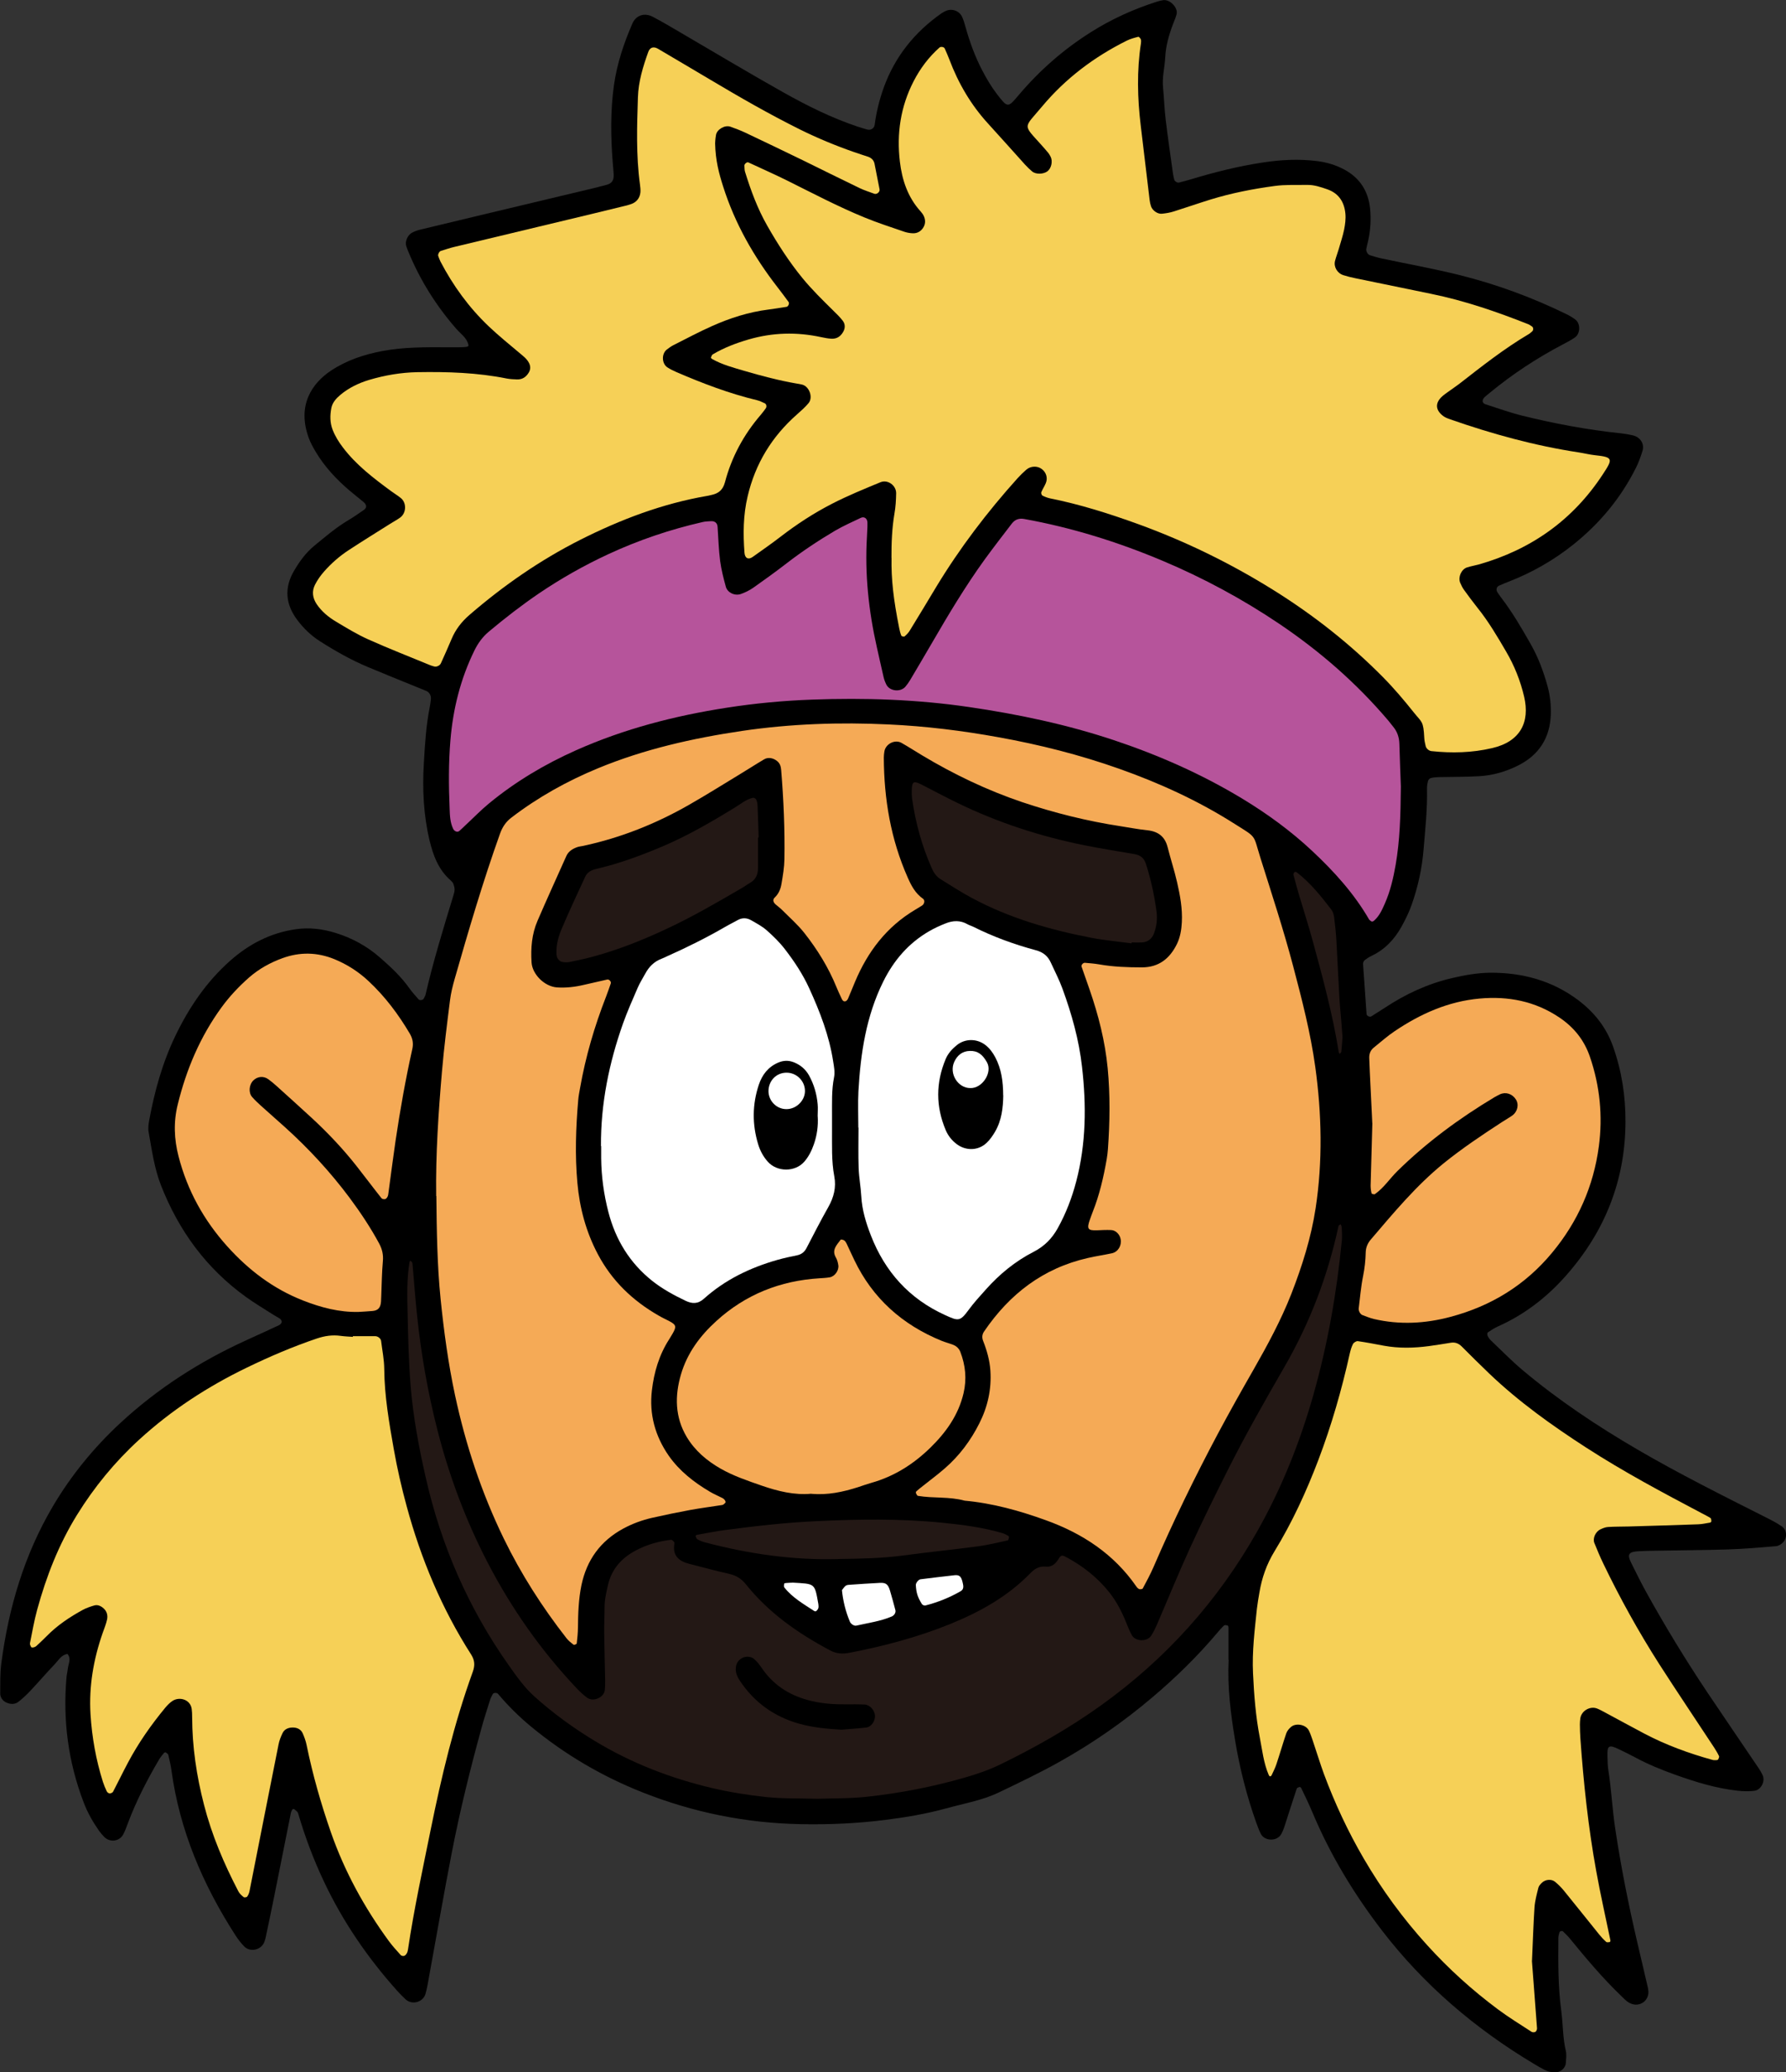 <svg width="50" height="58" viewBox="0 0 50 58" fill="none" xmlns="http://www.w3.org/2000/svg">
<rect x="0" y="0" width="50" height="58" fill="#333333" stroke="none"/>
<g clip-path="url(#clip0_3_4343)">
<path d="M34.392 46.453C34.392 46.152 34.392 45.849 34.392 45.548C34.392 45.532 34.377 45.503 34.365 45.5C34.332 45.493 34.286 45.484 34.268 45.5C34.199 45.564 34.138 45.637 34.077 45.708C33.525 46.362 32.915 46.959 32.261 47.512C31.448 48.203 30.572 48.809 29.64 49.329C29.093 49.634 28.524 49.906 27.958 50.177C27.492 50.4 26.979 50.485 26.484 50.622C25.932 50.774 25.367 50.87 24.802 50.941C24.008 51.043 23.207 51.078 22.405 51.062C20.883 51.032 19.415 50.736 18.004 50.179C16.861 49.728 15.816 49.115 14.87 48.334C14.531 48.054 14.224 47.749 13.943 47.416C13.909 47.375 13.813 47.382 13.794 47.423C13.768 47.473 13.74 47.523 13.722 47.577C13.643 47.83 13.56 48.081 13.49 48.335C13.169 49.5 12.878 50.674 12.648 51.86C12.423 53.027 12.219 54.199 12.005 55.369C11.978 55.517 11.955 55.667 11.912 55.813C11.843 56.048 11.537 56.132 11.357 55.968C11.273 55.891 11.194 55.809 11.118 55.725C10.29 54.801 9.598 53.789 9.069 52.669C8.777 52.051 8.538 51.417 8.347 50.761C8.335 50.715 8.281 50.679 8.241 50.644C8.232 50.635 8.196 50.637 8.191 50.644C8.171 50.674 8.151 50.71 8.144 50.745C7.984 51.541 7.827 52.338 7.667 53.132C7.597 53.483 7.521 53.834 7.448 54.186C7.437 54.242 7.424 54.297 7.404 54.35C7.325 54.58 7.012 54.66 6.841 54.489C6.75 54.397 6.667 54.29 6.595 54.179C5.681 52.761 5.031 51.244 4.801 49.564C4.781 49.415 4.745 49.267 4.711 49.121C4.704 49.094 4.666 49.071 4.639 49.053C4.628 49.048 4.598 49.059 4.589 49.071C4.542 49.13 4.491 49.188 4.454 49.253C4.117 49.824 3.815 50.412 3.581 51.034C3.541 51.139 3.504 51.248 3.451 51.347C3.347 51.548 3.077 51.582 2.917 51.419C2.865 51.365 2.815 51.306 2.771 51.246C2.597 50.996 2.447 50.733 2.34 50.448C1.908 49.315 1.755 48.147 1.863 46.942C1.87 46.868 1.89 46.793 1.897 46.718C1.911 46.577 2.003 46.437 1.89 46.298C1.719 46.321 1.645 46.467 1.542 46.574C1.307 46.821 1.084 47.08 0.85 47.329C0.745 47.439 0.636 47.544 0.517 47.637C0.421 47.712 0.301 47.71 0.191 47.664C0.078 47.616 0.006 47.521 0.006 47.4C0.009 47.117 0 46.832 0.038 46.552C0.242 45.003 0.679 43.524 1.479 42.167C1.992 41.298 2.627 40.521 3.37 39.832C4.412 38.868 5.591 38.111 6.883 37.522C7.194 37.379 7.507 37.239 7.816 37.093C7.847 37.078 7.879 37.041 7.887 37.009C7.892 36.982 7.869 36.938 7.845 36.92C7.784 36.875 7.714 36.843 7.651 36.802C7.395 36.638 7.133 36.483 6.886 36.305C5.774 35.504 5.002 34.446 4.508 33.183C4.321 32.706 4.252 32.198 4.162 31.696C4.142 31.587 4.157 31.468 4.177 31.359C4.328 30.54 4.549 29.744 4.914 28.986C5.298 28.192 5.783 27.478 6.447 26.89C6.969 26.429 7.568 26.115 8.274 26.012C8.662 25.955 9.035 26.003 9.402 26.117C9.862 26.26 10.28 26.489 10.64 26.806C10.94 27.068 11.233 27.341 11.464 27.669C11.539 27.775 11.631 27.873 11.717 27.973C11.75 28.012 11.845 27.996 11.865 27.95C11.879 27.916 11.903 27.884 11.912 27.848C12.128 26.91 12.412 25.989 12.693 25.066C12.709 25.013 12.727 24.956 12.727 24.901C12.727 24.847 12.71 24.79 12.691 24.738C12.678 24.705 12.649 24.674 12.622 24.649C12.273 24.348 12.126 23.944 12.023 23.515C11.856 22.809 11.823 22.093 11.865 21.376C11.896 20.848 11.926 20.319 12.03 19.799C12.045 19.724 12.054 19.65 12.063 19.575C12.074 19.473 12.023 19.381 11.939 19.343C11.852 19.306 11.762 19.27 11.674 19.235C11.215 19.048 10.757 18.864 10.3 18.672C9.824 18.472 9.378 18.219 8.945 17.942C8.702 17.785 8.498 17.587 8.326 17.359C7.995 16.921 7.95 16.461 8.23 15.982C8.383 15.72 8.56 15.473 8.799 15.277C9.108 15.024 9.409 14.764 9.756 14.559C9.904 14.472 10.042 14.372 10.184 14.276C10.276 14.214 10.273 14.132 10.174 14.05C10.042 13.939 9.907 13.836 9.776 13.724C9.412 13.412 9.09 13.066 8.844 12.657C8.767 12.527 8.691 12.393 8.641 12.252C8.313 11.346 8.731 10.731 9.269 10.373C9.702 10.085 10.188 9.925 10.699 9.827C11.303 9.713 11.912 9.718 12.523 9.721C13.076 9.725 13.126 9.718 13.114 9.656C13.072 9.458 12.903 9.351 12.781 9.212C12.214 8.564 11.762 7.846 11.435 7.052C11.413 7 11.392 6.946 11.374 6.893C11.331 6.761 11.41 6.576 11.545 6.508C11.611 6.474 11.685 6.448 11.757 6.43C12.367 6.282 12.979 6.136 13.59 5.99C14.611 5.746 15.629 5.504 16.649 5.26C16.761 5.233 16.87 5.204 16.982 5.174C17.133 5.131 17.189 5.048 17.18 4.877C17.174 4.763 17.162 4.651 17.153 4.538C17.097 3.821 17.088 3.104 17.187 2.39C17.272 1.786 17.462 1.215 17.705 0.657C17.808 0.424 18.042 0.347 18.279 0.472C18.549 0.613 18.81 0.771 19.073 0.924C20.026 1.48 20.973 2.048 21.934 2.588C22.598 2.96 23.279 3.3 24.005 3.543C24.095 3.573 24.186 3.6 24.278 3.626C24.375 3.653 24.474 3.594 24.487 3.493C24.534 3.135 24.62 2.787 24.742 2.449C25.055 1.585 25.604 0.901 26.356 0.374C26.387 0.353 26.421 0.335 26.455 0.317C26.633 0.223 26.856 0.294 26.937 0.477C26.975 0.563 27.002 0.654 27.027 0.744C27.144 1.165 27.292 1.573 27.493 1.961C27.614 2.194 27.751 2.428 27.911 2.636C28.217 3.033 28.217 3.017 28.524 2.656C29.105 1.97 29.773 1.384 30.536 0.903C31.117 0.534 31.741 0.253 32.396 0.044C32.45 0.027 32.506 0.014 32.562 0.005C32.756 -0.025 32.99 0.223 32.938 0.404C32.913 0.495 32.875 0.582 32.841 0.67C32.726 0.971 32.638 1.279 32.621 1.603C32.607 1.884 32.531 2.162 32.56 2.449C32.589 2.75 32.598 3.053 32.634 3.352C32.695 3.858 32.769 4.362 32.839 4.868C32.846 4.923 32.862 4.978 32.875 5.033C32.886 5.076 32.963 5.123 33.008 5.11C33.118 5.082 33.229 5.053 33.337 5.021C33.994 4.822 34.66 4.654 35.338 4.551C35.849 4.472 36.362 4.444 36.878 4.51C37.147 4.544 37.4 4.62 37.638 4.748C38.073 4.984 38.307 5.354 38.356 5.839C38.386 6.141 38.368 6.442 38.302 6.74C38.285 6.813 38.266 6.886 38.251 6.961C38.237 7.03 38.287 7.125 38.352 7.144C38.462 7.178 38.57 7.212 38.681 7.235C39.408 7.39 40.14 7.52 40.86 7.7C41.898 7.958 42.899 8.327 43.859 8.797C43.944 8.838 44.027 8.888 44.102 8.945C44.25 9.054 44.246 9.337 44.093 9.444C43.986 9.52 43.867 9.581 43.75 9.643C43.023 10.024 42.341 10.473 41.708 10.995C41.664 11.031 41.618 11.066 41.576 11.104C41.481 11.187 41.484 11.284 41.589 11.317C41.932 11.428 42.274 11.551 42.625 11.638C43.532 11.861 44.45 12.033 45.38 12.13C45.493 12.142 45.607 12.162 45.718 12.188C45.922 12.238 46.042 12.427 45.983 12.619C45.934 12.781 45.875 12.944 45.799 13.095C45.378 13.938 44.79 14.646 44.052 15.238C43.498 15.681 42.89 16.029 42.228 16.285C42.139 16.319 42.051 16.356 41.965 16.395C41.893 16.428 41.875 16.515 41.925 16.586C41.958 16.632 41.988 16.68 42.023 16.725C42.336 17.133 42.593 17.573 42.846 18.018C43.064 18.399 43.214 18.804 43.329 19.226C43.399 19.486 43.424 19.746 43.415 20.011C43.39 20.652 43.09 21.126 42.516 21.42C42.174 21.595 41.807 21.703 41.423 21.727C41.044 21.75 40.66 21.744 40.279 21.753C40.203 21.755 40.128 21.762 40.056 21.78C40.025 21.787 39.989 21.826 39.98 21.857C39.961 21.928 39.948 22.004 39.95 22.079C39.962 22.647 39.901 23.21 39.854 23.775C39.811 24.306 39.698 24.82 39.522 25.321C39.448 25.533 39.347 25.739 39.237 25.937C39.041 26.292 38.771 26.58 38.395 26.758C38.327 26.79 38.262 26.833 38.203 26.879C38.177 26.901 38.158 26.947 38.159 26.981C38.19 27.451 38.224 27.92 38.258 28.39C38.262 28.438 38.348 28.477 38.392 28.45C38.519 28.37 38.649 28.288 38.775 28.206C39.351 27.825 39.973 27.537 40.646 27.38C40.997 27.298 41.36 27.232 41.718 27.229C42.616 27.223 43.455 27.449 44.182 27.996C44.63 28.335 44.964 28.751 45.157 29.291C45.401 29.979 45.51 30.682 45.506 31.404C45.501 33.041 44.93 34.471 43.849 35.698C43.318 36.302 42.69 36.792 41.947 37.125C41.844 37.171 41.747 37.233 41.654 37.296C41.636 37.308 41.632 37.365 41.645 37.39C41.668 37.44 41.702 37.488 41.744 37.527C42.033 37.801 42.312 38.088 42.616 38.345C43.622 39.191 44.712 39.917 45.849 40.58C47.017 41.261 48.226 41.864 49.434 42.474C49.587 42.55 49.74 42.629 49.88 42.725C50.028 42.826 50.042 43.042 49.916 43.175C49.867 43.227 49.792 43.275 49.725 43.28C49.27 43.32 48.813 43.359 48.356 43.373C47.669 43.394 46.983 43.396 46.296 43.409C46.163 43.41 46.029 43.414 45.895 43.421C45.59 43.435 45.544 43.505 45.67 43.756C45.805 44.027 45.938 44.299 46.085 44.565C46.618 45.525 47.188 46.463 47.8 47.377C48.275 48.086 48.757 48.788 49.234 49.495C49.275 49.557 49.315 49.623 49.346 49.691C49.425 49.867 49.299 50.109 49.11 50.129C48.961 50.145 48.806 50.143 48.655 50.127C48.045 50.061 47.462 49.881 46.888 49.675C46.512 49.539 46.141 49.39 45.788 49.199C45.637 49.117 45.483 49.044 45.33 48.969C45.042 48.829 44.991 48.857 45.002 49.155C45.006 49.286 45.006 49.42 45.026 49.55C45.112 50.092 45.137 50.638 45.218 51.18C45.38 52.263 45.594 53.335 45.844 54.402C45.94 54.806 46.035 55.211 46.128 55.615C46.137 55.652 46.141 55.69 46.146 55.727C46.163 55.859 46.094 56.001 45.983 56.064C45.853 56.139 45.722 56.126 45.601 56.057C45.52 56.01 45.456 55.937 45.387 55.871C44.865 55.371 44.403 54.819 43.946 54.261C43.886 54.188 43.818 54.124 43.75 54.058C43.741 54.049 43.712 54.053 43.696 54.058C43.681 54.062 43.66 54.074 43.658 54.087C43.644 54.14 43.627 54.195 43.627 54.251C43.622 54.931 43.617 55.611 43.708 56.286C43.759 56.66 43.748 57.04 43.836 57.41C43.861 57.517 43.843 57.636 43.836 57.749C43.825 57.898 43.678 58.02 43.518 58.009C43.442 58.004 43.363 57.996 43.296 57.966C43.176 57.911 43.061 57.843 42.946 57.774C41.296 56.787 39.86 55.562 38.688 54.037C37.899 53.009 37.235 51.912 36.736 50.718C36.641 50.492 36.533 50.271 36.428 50.051C36.421 50.036 36.394 50.017 36.384 50.02C36.355 50.029 36.312 50.045 36.303 50.067C36.189 50.407 36.083 50.749 35.971 51.091C35.943 51.18 35.91 51.271 35.864 51.349C35.741 51.552 35.399 51.54 35.295 51.329C35.245 51.228 35.205 51.121 35.167 51.014C34.901 50.266 34.707 49.498 34.577 48.715C34.453 47.968 34.359 47.22 34.397 46.462L34.392 46.453Z" fill="black"/>
<path d="M12.216 33.479C12.226 34.442 12.238 35.404 12.335 36.364C12.427 37.267 12.549 38.167 12.738 39.052C13.035 40.44 13.48 41.786 14.104 43.069C14.586 44.059 15.176 44.983 15.855 45.852C15.91 45.925 15.986 45.984 16.06 46.041C16.072 46.052 16.144 46.022 16.146 46.006C16.164 45.858 16.178 45.708 16.18 45.559C16.184 45.161 16.197 44.768 16.277 44.376C16.425 43.667 16.81 43.134 17.452 42.787C17.706 42.65 17.974 42.552 18.253 42.488C18.606 42.408 18.96 42.335 19.316 42.269C19.617 42.214 19.919 42.176 20.221 42.128C20.252 42.123 20.279 42.092 20.304 42.069C20.333 42.043 20.288 41.966 20.225 41.934C20.106 41.873 19.982 41.822 19.869 41.754C19.423 41.49 19.02 41.175 18.721 40.748C18.339 40.197 18.172 39.585 18.25 38.922C18.309 38.413 18.453 37.923 18.737 37.485C18.768 37.437 18.796 37.388 18.825 37.339C18.944 37.136 18.933 37.086 18.741 36.984C18.64 36.931 18.535 36.883 18.437 36.825C17.71 36.409 17.13 35.851 16.738 35.11C16.405 34.481 16.227 33.812 16.164 33.11C16.094 32.337 16.121 31.562 16.188 30.789C16.197 30.677 16.22 30.565 16.24 30.454C16.394 29.578 16.643 28.728 16.967 27.898C17.015 27.776 17.056 27.651 17.1 27.526C17.116 27.48 17.053 27.409 17.003 27.419C16.779 27.469 16.558 27.519 16.335 27.571C16.092 27.628 15.846 27.656 15.597 27.64C15.241 27.617 14.901 27.27 14.881 26.94C14.856 26.538 14.888 26.144 15.049 25.773C15.311 25.166 15.586 24.564 15.856 23.96C15.914 23.83 16.029 23.761 16.157 23.714C16.209 23.695 16.268 23.691 16.324 23.679C17.377 23.453 18.365 23.059 19.295 22.526C19.757 22.261 20.209 21.98 20.664 21.703C20.909 21.556 21.146 21.401 21.393 21.255C21.506 21.187 21.654 21.217 21.763 21.31C21.843 21.378 21.862 21.467 21.87 21.563C21.938 22.391 21.974 23.221 21.96 24.055C21.956 24.283 21.918 24.505 21.88 24.728C21.855 24.885 21.803 25.015 21.688 25.125C21.627 25.184 21.643 25.253 21.713 25.316C21.769 25.366 21.832 25.41 21.886 25.463C22.1 25.679 22.332 25.88 22.519 26.117C22.883 26.58 23.192 27.079 23.415 27.626C23.458 27.731 23.505 27.834 23.554 27.936C23.575 27.984 23.601 28.041 23.663 28.03C23.694 28.025 23.728 27.986 23.741 27.954C23.809 27.799 23.87 27.64 23.937 27.483C24.291 26.641 24.819 25.943 25.619 25.467C25.684 25.428 25.751 25.389 25.814 25.348C25.882 25.303 25.9 25.2 25.839 25.157C25.628 25.009 25.515 24.799 25.414 24.569C24.937 23.495 24.748 22.368 24.743 21.205C24.743 21.148 24.75 21.093 24.759 21.035C24.793 20.824 25.052 20.69 25.238 20.795C25.436 20.907 25.628 21.032 25.824 21.149C26.708 21.678 27.631 22.12 28.611 22.452C29.518 22.756 30.439 22.986 31.384 23.13C31.629 23.168 31.874 23.216 32.12 23.241C32.422 23.273 32.611 23.415 32.687 23.711C32.77 24.04 32.877 24.364 32.953 24.696C33.038 25.064 33.106 25.435 33.086 25.818C33.075 26.028 33.041 26.233 32.95 26.422C32.753 26.826 32.447 27.079 31.969 27.079C31.568 27.079 31.168 27.065 30.771 26.995C30.639 26.972 30.506 26.963 30.375 26.951C30.323 26.945 30.263 27.013 30.279 27.058C30.353 27.271 30.429 27.485 30.503 27.699C30.751 28.415 30.938 29.149 31.01 29.902C31.082 30.656 31.071 31.411 31.017 32.166C31.01 32.26 30.999 32.355 30.983 32.447C30.895 32.95 30.781 33.447 30.591 33.924C30.562 33.993 30.54 34.066 30.513 34.138C30.42 34.398 30.452 34.448 30.708 34.439C30.841 34.433 30.974 34.426 31.107 34.432C31.235 34.437 31.35 34.553 31.373 34.688C31.406 34.866 31.301 35.044 31.129 35.082C30.905 35.13 30.679 35.162 30.456 35.214C29.198 35.499 28.261 36.227 27.55 37.271C27.494 37.353 27.485 37.442 27.525 37.54C27.629 37.805 27.706 38.078 27.726 38.363C27.762 38.885 27.651 39.38 27.417 39.843C27.177 40.32 26.861 40.746 26.454 41.1C26.254 41.275 26.04 41.433 25.832 41.599C25.772 41.645 25.715 41.692 25.657 41.742C25.645 41.752 25.636 41.781 25.641 41.793C25.655 41.824 25.675 41.87 25.7 41.873C26.132 41.945 26.578 41.889 27.005 42.007C27.789 42.078 28.541 42.288 29.277 42.554C30.306 42.924 31.183 43.501 31.811 44.408C31.832 44.438 31.861 44.47 31.893 44.483C31.922 44.492 31.982 44.483 31.992 44.465C32.099 44.266 32.206 44.066 32.296 43.859C32.843 42.591 33.448 41.35 34.097 40.13C34.418 39.529 34.752 38.934 35.091 38.343C35.485 37.652 35.864 36.954 36.154 36.213C36.456 35.436 36.706 34.644 36.832 33.819C37.032 32.503 37.003 31.181 36.822 29.866C36.69 28.912 36.449 27.979 36.203 27.047C35.933 26.023 35.602 25.02 35.285 24.01C35.076 23.342 35.199 23.463 34.563 23.061C33.549 22.416 32.458 21.917 31.323 21.516C30.225 21.128 29.099 20.843 27.953 20.637C26.938 20.453 25.916 20.327 24.885 20.279C23.511 20.213 22.14 20.259 20.774 20.46C19.392 20.665 18.039 20.97 16.745 21.504C15.878 21.862 15.066 22.314 14.322 22.883C14.163 23.002 14.064 23.152 13.998 23.337C13.521 24.673 13.121 26.032 12.731 27.394C12.674 27.594 12.623 27.797 12.598 28.002C12.515 28.657 12.432 29.314 12.375 29.972C12.274 31.138 12.195 32.307 12.211 33.48L12.216 33.479Z" fill="#F5AA56"/>
<path d="M24.959 15.614C24.948 16.216 25.013 16.78 25.173 17.58C25.187 17.653 25.205 17.728 25.234 17.796C25.241 17.813 25.311 17.828 25.326 17.813C25.381 17.765 25.436 17.71 25.473 17.646C25.722 17.242 25.965 16.836 26.209 16.431C26.868 15.343 27.636 14.333 28.489 13.385C28.564 13.302 28.647 13.222 28.733 13.147C28.852 13.043 29.038 13.036 29.158 13.124C29.288 13.216 29.34 13.378 29.277 13.526C29.241 13.612 29.187 13.692 29.151 13.779C29.142 13.802 29.16 13.859 29.182 13.872C29.248 13.905 29.32 13.934 29.394 13.95C30.238 14.119 31.055 14.378 31.861 14.67C33.188 15.152 34.452 15.769 35.65 16.517C36.769 17.215 37.798 18.024 38.721 18.959C39.027 19.269 39.31 19.604 39.581 19.944C39.806 20.227 39.849 20.174 39.873 20.656C39.876 20.731 39.894 20.804 39.911 20.879C39.923 20.947 39.999 21.016 40.069 21.025C40.641 21.087 41.212 21.073 41.775 20.941C42.563 20.758 42.836 20.216 42.669 19.502C42.565 19.057 42.397 18.636 42.167 18.243C41.919 17.817 41.669 17.393 41.359 17.008C41.23 16.846 41.105 16.677 40.983 16.508C40.94 16.447 40.906 16.378 40.877 16.308C40.816 16.153 40.911 15.938 41.068 15.884C41.175 15.849 41.289 15.831 41.399 15.801C42.869 15.382 44.036 14.554 44.871 13.279C45.156 12.846 45.168 12.796 44.65 12.742C44.499 12.726 44.349 12.687 44.198 12.664C42.969 12.477 41.776 12.149 40.605 11.74C40.533 11.715 40.459 11.688 40.4 11.643C40.19 11.481 40.173 11.294 40.355 11.114C40.409 11.061 40.472 11.018 40.533 10.974C40.641 10.895 40.753 10.822 40.857 10.742C41.487 10.251 42.113 9.757 42.804 9.349C42.836 9.33 42.863 9.301 42.892 9.278C42.935 9.244 42.932 9.162 42.885 9.136C42.852 9.116 42.822 9.091 42.788 9.077C41.901 8.726 41.001 8.416 40.064 8.225C39.355 8.081 38.646 7.933 37.937 7.787C37.825 7.764 37.714 7.737 37.606 7.702C37.433 7.645 37.331 7.465 37.376 7.299C37.404 7.191 37.446 7.084 37.478 6.975C37.53 6.793 37.591 6.613 37.629 6.43C37.658 6.284 37.679 6.129 37.665 5.981C37.635 5.657 37.48 5.409 37.152 5.297C36.972 5.235 36.791 5.173 36.596 5.176C36.292 5.181 35.983 5.165 35.682 5.206C35.078 5.288 34.479 5.404 33.894 5.584C33.548 5.691 33.206 5.81 32.861 5.919C32.753 5.953 32.64 5.972 32.526 5.983C32.402 5.995 32.255 5.885 32.221 5.767C32.204 5.714 32.192 5.659 32.185 5.602C32.102 4.909 32.019 4.214 31.936 3.521C31.843 2.75 31.823 1.979 31.942 1.208C31.947 1.172 31.949 1.129 31.936 1.097C31.924 1.069 31.882 1.024 31.866 1.03C31.756 1.058 31.645 1.088 31.544 1.138C30.628 1.594 29.826 2.2 29.174 2.98C28.649 3.609 28.624 3.463 29.165 4.07C29.228 4.141 29.291 4.212 29.351 4.285C29.374 4.314 29.392 4.35 29.41 4.382C29.478 4.508 29.435 4.709 29.324 4.795C29.21 4.88 28.996 4.886 28.894 4.798C28.822 4.738 28.753 4.67 28.69 4.601C28.347 4.221 28.007 3.837 27.661 3.459C27.181 2.934 26.83 2.333 26.58 1.671C26.54 1.566 26.494 1.461 26.448 1.357C26.429 1.313 26.339 1.297 26.301 1.331C26 1.599 25.763 1.915 25.579 2.271C25.211 2.983 25.099 3.74 25.193 4.528C25.254 5.041 25.414 5.523 25.774 5.919C25.811 5.96 25.846 6.008 25.867 6.058C25.914 6.168 25.909 6.279 25.84 6.382C25.772 6.483 25.673 6.535 25.551 6.53C25.475 6.526 25.398 6.514 25.328 6.491C24.95 6.361 24.568 6.238 24.199 6.086C23.458 5.782 22.751 5.409 22.035 5.053C21.677 4.875 21.311 4.715 20.95 4.546C20.91 4.528 20.837 4.59 20.84 4.636C20.846 4.692 20.84 4.752 20.856 4.804C21.018 5.327 21.207 5.842 21.481 6.321C21.772 6.831 22.089 7.324 22.463 7.782C22.729 8.108 23.026 8.396 23.323 8.69C23.417 8.783 23.516 8.876 23.595 8.981C23.667 9.077 23.665 9.191 23.6 9.299C23.525 9.426 23.417 9.49 23.271 9.481C23.176 9.476 23.082 9.456 22.988 9.437C22.303 9.289 21.625 9.307 20.952 9.504C20.604 9.606 20.266 9.734 19.955 9.919C19.928 9.935 19.915 9.976 19.903 10.01C19.899 10.019 19.922 10.042 19.939 10.051C20.223 10.211 20.538 10.293 20.847 10.384C21.322 10.523 21.803 10.65 22.292 10.735C22.348 10.744 22.405 10.753 22.461 10.767C22.657 10.821 22.767 11.122 22.638 11.282C22.542 11.398 22.427 11.499 22.314 11.599C21.607 12.221 21.144 12.981 20.93 13.895C20.806 14.418 20.802 14.942 20.842 15.471C20.853 15.626 20.95 15.676 21.07 15.591C21.333 15.403 21.599 15.22 21.855 15.022C22.308 14.673 22.787 14.361 23.294 14.101C23.733 13.875 24.192 13.688 24.649 13.499C24.854 13.414 25.092 13.59 25.088 13.809C25.085 13.998 25.074 14.187 25.041 14.374C24.971 14.785 24.955 15.2 24.957 15.616L24.959 15.614Z" fill="#F6D057"/>
<path d="M42.889 54.89C42.913 54.37 42.927 53.88 42.959 53.39C42.972 53.205 43.024 53.02 43.069 52.838C43.082 52.788 43.127 52.742 43.166 52.703C43.262 52.608 43.434 52.592 43.535 52.676C43.621 52.747 43.703 52.828 43.775 52.915C44.109 53.326 44.44 53.741 44.773 54.154C44.832 54.227 44.897 54.297 44.967 54.359C44.985 54.375 45.032 54.368 45.065 54.363C45.074 54.363 45.088 54.331 45.084 54.315C44.951 53.668 44.804 53.025 44.687 52.375C44.464 51.148 44.332 49.91 44.244 48.665C44.235 48.533 44.231 48.401 44.23 48.27C44.23 48.212 44.235 48.157 44.242 48.1C44.273 47.887 44.519 47.746 44.717 47.828C44.787 47.856 44.854 47.894 44.921 47.929C45.289 48.127 45.657 48.328 46.027 48.524C46.635 48.845 47.278 49.08 47.94 49.263C47.976 49.274 48.015 49.272 48.053 49.27C48.071 49.27 48.096 49.262 48.102 49.249C48.116 49.221 48.136 49.18 48.125 49.157C48.084 49.071 48.035 48.991 47.985 48.913C47.476 48.138 46.956 47.368 46.455 46.588C45.874 45.678 45.351 44.736 44.883 43.763C44.793 43.576 44.712 43.384 44.635 43.191C44.582 43.061 44.669 42.873 44.805 42.81C44.874 42.778 44.948 42.748 45.02 42.744C45.21 42.732 45.401 42.735 45.592 42.73C46.239 42.711 46.889 42.693 47.537 42.669C47.65 42.666 47.762 42.639 47.875 42.621C47.889 42.62 47.911 42.595 47.911 42.582C47.909 42.552 47.906 42.506 47.886 42.493C47.807 42.442 47.72 42.401 47.636 42.356C46.542 41.779 45.451 41.197 44.411 40.525C43.452 39.905 42.524 39.243 41.696 38.453C41.435 38.204 41.18 37.95 40.926 37.695C40.84 37.608 40.741 37.566 40.618 37.586C40.412 37.618 40.205 37.654 39.998 37.681C39.58 37.736 39.163 37.746 38.745 37.67C38.503 37.625 38.26 37.577 38.013 37.542C37.972 37.536 37.9 37.581 37.878 37.62C37.835 37.702 37.81 37.794 37.788 37.885C37.563 38.901 37.277 39.896 36.907 40.871C36.57 41.756 36.176 42.614 35.681 43.423C35.458 43.788 35.325 44.171 35.257 44.584C35.231 44.734 35.205 44.882 35.188 45.031C35.125 45.632 35.05 46.234 35.079 46.839C35.107 47.443 35.154 48.047 35.269 48.64C35.338 48.991 35.375 49.351 35.518 49.684C35.525 49.7 35.539 49.723 35.554 49.725C35.568 49.727 35.591 49.711 35.599 49.694C35.645 49.593 35.699 49.491 35.733 49.386C35.829 49.099 35.912 48.809 36.009 48.522C36.032 48.455 36.084 48.391 36.14 48.343C36.279 48.221 36.558 48.275 36.64 48.437C36.682 48.521 36.712 48.61 36.743 48.699C36.853 49.021 36.95 49.347 37.067 49.666C37.371 50.482 37.738 51.269 38.177 52.022C38.684 52.892 39.275 53.702 39.953 54.448C40.554 55.111 41.214 55.709 41.932 56.244C42.236 56.47 42.56 56.669 42.878 56.876C42.904 56.892 42.959 56.892 42.985 56.876C43.01 56.86 43.031 56.812 43.03 56.78C42.983 56.141 42.934 55.501 42.887 54.888L42.889 54.89Z" fill="#F6D057"/>
<path d="M39.218 22.019C39.207 21.727 39.189 21.274 39.176 20.82C39.171 20.642 39.12 20.487 39.009 20.35C38.96 20.291 38.915 20.23 38.867 20.172C37.978 19.123 36.949 18.227 35.806 17.457C34.779 16.766 33.692 16.18 32.546 15.697C31.295 15.17 30.009 14.769 28.672 14.527C28.521 14.5 28.409 14.547 28.323 14.661C28.069 14.992 27.814 15.322 27.569 15.658C27.024 16.412 26.549 17.208 26.083 18.011C25.883 18.355 25.681 18.697 25.478 19.039C25.44 19.103 25.395 19.165 25.347 19.222C25.208 19.384 24.901 19.349 24.811 19.158C24.778 19.09 24.751 19.019 24.735 18.946C24.67 18.67 24.611 18.394 24.548 18.118C24.318 17.099 24.208 16.07 24.271 15.024C24.276 14.93 24.28 14.835 24.284 14.741C24.284 14.704 24.284 14.666 24.284 14.627C24.282 14.515 24.195 14.449 24.096 14.497C23.857 14.611 23.611 14.72 23.382 14.853C22.907 15.134 22.448 15.439 22.011 15.777C21.71 16.009 21.401 16.232 21.09 16.451C20.982 16.526 20.861 16.586 20.737 16.629C20.566 16.686 20.365 16.588 20.32 16.424C20.255 16.187 20.194 15.948 20.161 15.706C20.12 15.389 20.111 15.067 20.089 14.746C20.082 14.639 20.01 14.581 19.899 14.589C19.823 14.595 19.746 14.595 19.672 14.613C18.758 14.821 17.876 15.12 17.027 15.514C16.352 15.827 15.706 16.193 15.091 16.609C14.603 16.941 14.137 17.302 13.686 17.68C13.508 17.829 13.378 18.009 13.277 18.218C12.89 19.01 12.682 19.848 12.61 20.718C12.556 21.36 12.561 22.003 12.588 22.644C12.595 22.833 12.601 23.021 12.685 23.198C12.721 23.273 12.806 23.308 12.862 23.258C12.918 23.209 12.973 23.155 13.027 23.104C13.25 22.897 13.461 22.678 13.697 22.484C14.434 21.878 15.251 21.392 16.126 21.002C17.475 20.401 18.891 20.036 20.349 19.81C21.14 19.687 21.936 19.612 22.738 19.584C24.21 19.53 25.674 19.578 27.132 19.792C28.512 19.994 29.869 20.28 31.193 20.722C32.445 21.141 33.643 21.67 34.772 22.352C35.473 22.776 36.135 23.258 36.733 23.818C37.344 24.39 37.906 25.008 38.327 25.736C38.336 25.752 38.354 25.761 38.366 25.773C38.402 25.807 38.431 25.802 38.467 25.772C38.615 25.642 38.692 25.469 38.768 25.296C38.922 24.949 39.007 24.58 39.072 24.208C39.189 23.535 39.21 22.856 39.218 22.013V22.019Z" fill="#B6549B"/>
<path d="M9.879 37.406V37.422C9.765 37.413 9.65 37.41 9.537 37.394C9.305 37.362 9.089 37.394 8.864 37.47C8.195 37.697 7.549 37.973 6.914 38.281C5.809 38.815 4.794 39.476 3.891 40.304C3.214 40.924 2.64 41.624 2.158 42.402C1.645 43.231 1.296 44.127 1.041 45.058C0.956 45.368 0.902 45.685 0.839 45.998C0.832 46.031 0.855 46.07 0.87 46.102C0.884 46.132 0.976 46.116 1.021 46.073C1.118 45.983 1.215 45.892 1.309 45.797C1.604 45.496 1.951 45.265 2.32 45.063C2.419 45.01 2.529 44.973 2.637 44.941C2.736 44.912 2.827 44.956 2.899 45.021C2.991 45.101 3.022 45.217 2.998 45.331C2.971 45.459 2.919 45.582 2.876 45.706C2.617 46.446 2.486 47.206 2.534 47.988C2.574 48.631 2.687 49.262 2.881 49.878C2.91 49.967 2.946 50.056 2.988 50.142C3 50.17 3.038 50.2 3.067 50.202C3.099 50.204 3.15 50.182 3.164 50.157C3.304 49.89 3.436 49.616 3.578 49.349C3.871 48.795 4.229 48.284 4.628 47.801C4.688 47.73 4.756 47.659 4.835 47.609C5.035 47.484 5.332 47.58 5.366 47.835C5.377 47.91 5.379 47.986 5.379 48.061C5.381 48.897 5.503 49.716 5.712 50.523C5.929 51.369 6.269 52.167 6.672 52.941C6.705 53.006 6.764 53.059 6.822 53.105C6.84 53.12 6.906 53.111 6.921 53.089C6.953 53.045 6.975 52.99 6.986 52.934C7.257 51.565 7.525 50.195 7.799 48.827C7.82 48.718 7.864 48.611 7.912 48.51C7.968 48.398 8.078 48.357 8.198 48.357C8.319 48.357 8.425 48.407 8.475 48.521C8.52 48.624 8.56 48.733 8.582 48.841C8.752 49.675 8.985 50.491 9.265 51.294C9.648 52.391 10.201 53.399 10.888 54.338C10.989 54.475 11.106 54.602 11.219 54.728C11.237 54.749 11.289 54.758 11.316 54.749C11.347 54.739 11.376 54.703 11.392 54.671C11.41 54.639 11.417 54.6 11.423 54.564C11.59 53.442 11.831 52.336 12.056 51.224C12.36 49.725 12.714 48.237 13.236 46.797C13.299 46.62 13.292 46.476 13.191 46.316C12.367 45.03 11.786 43.637 11.387 42.171C11.243 41.644 11.12 41.108 11.025 40.569C10.894 39.827 10.764 39.082 10.757 38.322C10.755 38.06 10.701 37.796 10.669 37.534C10.66 37.467 10.579 37.403 10.507 37.403C10.296 37.403 10.088 37.403 9.877 37.403L9.879 37.406Z" fill="#F6D057"/>
<path d="M20.02 4.015C20.02 4 20.025 3.886 20.045 3.776C20.072 3.621 20.293 3.493 20.446 3.546C20.59 3.596 20.732 3.651 20.871 3.716C21.403 3.968 21.934 4.223 22.465 4.481C22.996 4.74 23.523 5.005 24.054 5.26C24.19 5.326 24.336 5.372 24.478 5.424C24.548 5.449 24.637 5.372 24.624 5.301C24.577 5.06 24.53 4.82 24.482 4.579C24.46 4.48 24.392 4.417 24.295 4.385C24.169 4.344 24.041 4.303 23.915 4.259C23.393 4.077 22.886 3.867 22.389 3.621C21.536 3.197 20.712 2.723 19.895 2.237C19.404 1.947 18.915 1.655 18.422 1.366C18.294 1.291 18.195 1.327 18.148 1.455C18.001 1.865 17.873 2.283 17.859 2.722C17.832 3.532 17.806 4.346 17.915 5.155C17.925 5.229 17.934 5.306 17.929 5.379C17.916 5.52 17.846 5.63 17.717 5.693C17.648 5.725 17.573 5.742 17.499 5.762C17.184 5.84 16.869 5.915 16.554 5.992C15.277 6.298 13.999 6.603 12.722 6.911C12.592 6.941 12.466 6.986 12.339 7.025C12.297 7.037 12.254 7.125 12.268 7.164C12.288 7.217 12.306 7.271 12.331 7.321C12.684 7.997 13.128 8.608 13.683 9.136C13.958 9.397 14.253 9.636 14.543 9.88C14.645 9.966 14.753 10.044 14.813 10.167C14.857 10.259 14.854 10.345 14.8 10.434C14.724 10.559 14.618 10.626 14.473 10.621C14.377 10.617 14.282 10.614 14.188 10.596C13.361 10.429 12.524 10.404 11.684 10.418C11.223 10.427 10.773 10.504 10.332 10.635C10.039 10.724 9.764 10.856 9.528 11.054C9.409 11.154 9.305 11.271 9.276 11.423C9.237 11.627 9.235 11.834 9.314 12.035C9.384 12.213 9.483 12.372 9.598 12.523C9.969 13.015 10.453 13.382 10.942 13.743C11.034 13.811 11.133 13.87 11.221 13.941C11.387 14.075 11.378 14.361 11.203 14.488C11.111 14.554 11.009 14.607 10.914 14.668C10.528 14.912 10.14 15.151 9.758 15.402C9.503 15.569 9.274 15.77 9.073 15.998C8.974 16.111 8.884 16.237 8.817 16.371C8.727 16.551 8.749 16.736 8.864 16.909C9.005 17.119 9.197 17.276 9.409 17.402C9.703 17.578 9.996 17.758 10.307 17.897C10.879 18.154 11.466 18.382 12.047 18.622C12.081 18.636 12.119 18.645 12.155 18.656C12.22 18.675 12.315 18.633 12.344 18.565C12.445 18.341 12.546 18.116 12.641 17.89C12.752 17.623 12.921 17.405 13.143 17.213C14.095 16.39 15.122 15.678 16.25 15.108C17.378 14.54 18.548 14.096 19.798 13.881C19.836 13.873 19.874 13.865 19.91 13.857C20.111 13.816 20.236 13.72 20.295 13.501C20.48 12.798 20.819 12.167 21.297 11.613C21.346 11.556 21.391 11.494 21.436 11.433C21.472 11.385 21.457 11.31 21.409 11.289C21.338 11.259 21.27 11.221 21.198 11.204C20.417 11.017 19.671 10.732 18.936 10.415C18.85 10.377 18.764 10.336 18.685 10.284C18.526 10.181 18.515 9.907 18.665 9.787C18.724 9.741 18.787 9.695 18.854 9.661C19.21 9.481 19.564 9.292 19.928 9.13C20.433 8.904 20.959 8.735 21.513 8.665C21.682 8.644 21.851 8.615 22.02 8.589C22.067 8.582 22.105 8.493 22.078 8.455C21.977 8.318 21.877 8.181 21.772 8.047C21.103 7.187 20.572 6.255 20.243 5.215C20.128 4.854 20.03 4.49 20.02 4.009V4.015Z" fill="#F6D057"/>
<path d="M22.858 50.353C23.302 50.337 23.78 50.348 24.254 50.297C25.184 50.197 26.1 50.02 26.999 49.762C27.349 49.661 27.69 49.545 28.016 49.385C28.993 48.909 29.934 48.375 30.817 47.742C32.64 46.438 34.096 44.812 35.193 42.873C35.877 41.665 36.388 40.386 36.766 39.056C37.169 37.634 37.424 36.186 37.566 34.717C37.577 34.604 37.566 34.49 37.563 34.378C37.563 34.359 37.559 34.341 37.554 34.323C37.548 34.305 37.541 34.287 37.534 34.27C37.513 34.284 37.477 34.296 37.473 34.316C37.174 35.712 36.669 37.032 35.954 38.27C35.406 39.221 34.862 40.174 34.369 41.156C34.004 41.882 33.644 42.612 33.306 43.352C32.984 44.057 32.692 44.775 32.385 45.486C32.34 45.589 32.289 45.692 32.228 45.787C32.113 45.961 31.789 45.954 31.688 45.774C31.623 45.66 31.575 45.535 31.526 45.414C31.406 45.115 31.258 44.83 31.057 44.575C30.72 44.153 30.305 43.827 29.828 43.576C29.74 43.53 29.702 43.53 29.644 43.624C29.56 43.765 29.452 43.87 29.283 43.854C29.09 43.834 28.962 43.915 28.837 44.046C28.201 44.697 27.424 45.127 26.586 45.466C25.682 45.831 24.745 46.079 23.788 46.264C23.588 46.303 23.417 46.294 23.239 46.198C22.341 45.721 21.519 45.147 20.88 44.346C20.754 44.189 20.608 44.1 20.41 44.055C20.038 43.973 19.673 43.87 19.302 43.777C19.007 43.703 18.823 43.548 18.879 43.215C18.883 43.197 18.879 43.172 18.87 43.161C18.847 43.136 18.813 43.099 18.788 43.102C18.444 43.142 18.113 43.236 17.809 43.396C17.402 43.608 17.12 43.923 17.017 44.381C16.972 44.584 16.924 44.786 16.925 44.996C16.925 45.242 16.911 45.487 16.915 45.731C16.92 46.166 16.934 46.601 16.942 47.033C16.942 47.128 16.942 47.222 16.931 47.315C16.904 47.52 16.607 47.648 16.438 47.523C16.331 47.445 16.233 47.354 16.143 47.258C15.146 46.203 14.32 45.026 13.654 43.744C13.043 42.566 12.578 41.327 12.249 40.042C11.977 38.979 11.788 37.901 11.675 36.811C11.628 36.361 11.594 35.908 11.555 35.458C11.551 35.42 11.553 35.381 11.54 35.345C11.533 35.322 11.506 35.308 11.488 35.288C11.479 35.304 11.464 35.321 11.463 35.338C11.387 35.807 11.4 36.281 11.411 36.752C11.425 37.431 11.441 38.111 11.495 38.788C11.565 39.654 11.725 40.509 11.918 41.357C12.348 43.259 13.113 45.015 14.241 46.613C14.459 46.921 14.678 47.235 14.962 47.489C15.486 47.96 16.054 48.373 16.659 48.738C17.677 49.354 18.777 49.778 19.932 50.051C20.432 50.168 20.943 50.25 21.454 50.304C21.907 50.352 22.368 50.337 22.859 50.352L22.858 50.353Z" fill="#231815"/>
<path d="M24.029 31.564C24.029 31.564 24.032 31.564 24.034 31.564C24.034 31.942 24.025 32.319 24.038 32.697C24.047 32.96 24.097 33.222 24.112 33.486C24.133 33.869 24.243 34.229 24.38 34.581C24.774 35.596 25.452 36.355 26.456 36.811C26.83 36.982 26.875 36.998 27.12 36.663C27.264 36.466 27.433 36.282 27.597 36.099C27.978 35.67 28.421 35.306 28.932 35.044C29.238 34.888 29.45 34.67 29.61 34.384C29.842 33.968 30.01 33.527 30.13 33.069C30.407 32.013 30.415 30.941 30.292 29.865C30.208 29.11 30.003 28.383 29.743 27.672C29.653 27.425 29.529 27.189 29.419 26.947C29.337 26.765 29.207 26.655 29.002 26.6C28.394 26.436 27.804 26.222 27.241 25.939C27.19 25.914 27.133 25.9 27.084 25.871C26.886 25.757 26.679 25.766 26.478 25.846C26.319 25.909 26.161 25.98 26.014 26.066C25.436 26.399 25.022 26.883 24.729 27.473C24.248 28.442 24.092 29.484 24.032 30.545C24.015 30.884 24.029 31.226 24.029 31.564Z" fill="white"/>
<path d="M16.83 32.081C16.83 32.194 16.83 32.307 16.83 32.421C16.835 32.932 16.905 33.438 17.033 33.931C17.233 34.701 17.627 35.352 18.262 35.857C18.548 36.083 18.863 36.254 19.189 36.41C19.379 36.501 19.54 36.505 19.709 36.352C20.299 35.823 20.997 35.486 21.758 35.269C21.942 35.217 22.127 35.176 22.314 35.139C22.434 35.114 22.517 35.051 22.575 34.943C22.776 34.558 22.973 34.17 23.187 33.792C23.343 33.518 23.415 33.236 23.356 32.927C23.275 32.497 23.296 32.063 23.293 31.628C23.293 31.496 23.293 31.364 23.293 31.233C23.295 30.875 23.278 30.517 23.349 30.16C23.379 30.011 23.349 29.863 23.325 29.712C23.215 28.995 22.958 28.329 22.659 27.674C22.478 27.275 22.238 26.912 21.972 26.568C21.823 26.374 21.645 26.201 21.459 26.037C21.333 25.927 21.179 25.846 21.031 25.761C20.909 25.69 20.779 25.684 20.651 25.756C20.536 25.822 20.416 25.878 20.301 25.946C19.773 26.251 19.23 26.521 18.674 26.769C18.622 26.792 18.572 26.819 18.517 26.839C18.311 26.917 18.168 27.063 18.066 27.252C17.994 27.384 17.911 27.514 17.852 27.651C17.71 27.98 17.564 28.308 17.443 28.646C17.049 29.758 16.817 30.898 16.824 32.081H16.83Z" fill="white"/>
<path d="M38.42 31.438C38.402 32.054 38.385 32.618 38.371 33.185C38.371 33.26 38.38 33.334 38.398 33.406C38.402 33.42 38.472 33.44 38.49 33.427C38.742 33.251 38.907 32.991 39.123 32.779C39.94 31.977 40.856 31.302 41.838 30.714C41.887 30.686 41.937 30.659 41.989 30.634C42.15 30.558 42.333 30.615 42.436 30.773C42.529 30.916 42.488 31.115 42.337 31.226C42.245 31.291 42.144 31.347 42.049 31.409C41.491 31.772 40.939 32.141 40.42 32.56C39.647 33.187 39.019 33.945 38.378 34.695C38.288 34.8 38.238 34.918 38.234 35.055C38.229 35.281 38.204 35.504 38.159 35.728C38.099 36.024 38.076 36.325 38.038 36.624C38.029 36.692 38.08 36.788 38.139 36.811C38.245 36.85 38.351 36.895 38.463 36.922C39.184 37.089 39.9 37.052 40.611 36.861C41.748 36.558 42.7 35.974 43.454 35.064C44.177 34.193 44.613 33.197 44.76 32.093C44.874 31.245 44.791 30.399 44.51 29.58C44.35 29.113 44.062 28.755 43.654 28.481C42.975 28.025 42.223 27.879 41.419 27.952C40.541 28.032 39.766 28.379 39.046 28.864C38.841 29.001 38.657 29.166 38.463 29.322C38.366 29.398 38.328 29.501 38.333 29.621C38.339 29.753 38.344 29.884 38.349 30.016C38.373 30.506 38.396 30.996 38.418 31.439L38.42 31.438Z" fill="#F5AA56"/>
<path d="M10.034 36.724C10.167 36.715 10.3 36.71 10.433 36.697C10.588 36.683 10.656 36.601 10.667 36.432C10.671 36.375 10.671 36.318 10.674 36.263C10.687 35.942 10.69 35.62 10.719 35.301C10.735 35.121 10.699 34.968 10.617 34.813C10.374 34.362 10.089 33.935 9.784 33.525C9.249 32.809 8.645 32.154 7.981 31.555C7.756 31.352 7.525 31.151 7.301 30.948C7.216 30.871 7.133 30.793 7.058 30.707C6.952 30.586 6.971 30.362 7.094 30.242C7.209 30.13 7.38 30.114 7.511 30.21C7.588 30.265 7.66 30.326 7.732 30.39C8.071 30.695 8.409 31.001 8.744 31.309C9.19 31.723 9.607 32.164 9.983 32.642C10.217 32.939 10.444 33.244 10.68 33.541C10.698 33.564 10.752 33.573 10.782 33.566C10.811 33.559 10.838 33.523 10.852 33.493C10.868 33.461 10.87 33.42 10.876 33.383C10.942 32.896 11.004 32.41 11.075 31.924C11.203 31.065 11.354 30.21 11.543 29.364C11.579 29.206 11.552 29.067 11.471 28.931C11.151 28.39 10.777 27.891 10.316 27.462C10.036 27.2 9.717 26.995 9.361 26.849C8.88 26.653 8.395 26.644 7.909 26.821C7.567 26.945 7.25 27.12 6.975 27.36C6.689 27.612 6.43 27.886 6.205 28.194C5.604 29.017 5.217 29.934 4.976 30.916C4.855 31.404 4.873 31.885 4.999 32.371C5.244 33.324 5.708 34.161 6.365 34.891C6.955 35.547 7.646 36.076 8.481 36.403C8.981 36.599 9.494 36.736 10.039 36.724H10.034Z" fill="#F5AA56"/>
<path d="M22.716 41.816C23.17 41.855 23.596 41.765 24.016 41.631C24.142 41.59 24.267 41.544 24.395 41.508C25.034 41.328 25.576 40.983 26.043 40.527C26.482 40.099 26.831 39.613 26.975 39C27.069 38.598 27.029 38.217 26.884 37.839C26.849 37.752 26.779 37.681 26.686 37.645C26.58 37.604 26.468 37.575 26.362 37.533C25.261 37.084 24.431 36.345 23.917 35.272C23.843 35.119 23.774 34.964 23.701 34.811C23.685 34.777 23.663 34.742 23.634 34.722C23.607 34.704 23.544 34.69 23.535 34.702C23.425 34.85 23.276 34.989 23.402 35.203C23.438 35.265 23.458 35.342 23.469 35.415C23.492 35.559 23.372 35.73 23.229 35.755C23.136 35.771 23.04 35.776 22.945 35.782C21.842 35.849 20.869 36.236 20.054 36.979C19.598 37.392 19.239 37.876 19.064 38.473C18.888 39.073 18.895 39.668 19.224 40.222C19.451 40.603 19.784 40.887 20.169 41.108C20.532 41.316 20.93 41.449 21.326 41.587C21.779 41.743 22.238 41.857 22.715 41.813L22.716 41.816Z" fill="#F5AA56"/>
<path d="M31.679 26.406C31.679 26.406 31.681 26.39 31.683 26.381C31.778 26.381 31.873 26.386 31.969 26.381C32.138 26.37 32.251 26.279 32.309 26.122C32.381 25.925 32.406 25.72 32.377 25.51C32.316 25.061 32.221 24.619 32.082 24.186C32.03 24.021 31.929 23.937 31.762 23.909C31.294 23.828 30.824 23.755 30.358 23.661C29.122 23.412 27.931 23.025 26.799 22.473C26.457 22.307 26.123 22.127 25.785 21.955C25.563 21.842 25.531 21.894 25.525 22.129C25.525 22.204 25.525 22.281 25.534 22.355C25.631 23.03 25.808 23.682 26.087 24.308C26.142 24.434 26.216 24.539 26.331 24.61C26.621 24.79 26.909 24.976 27.209 25.137C28.257 25.7 29.388 26.026 30.551 26.251C30.923 26.322 31.305 26.356 31.681 26.406H31.679Z" fill="#231815"/>
<path d="M21.224 23.447H21.239C21.23 23.144 21.221 22.843 21.208 22.542C21.206 22.487 21.192 22.43 21.169 22.38C21.158 22.355 21.107 22.327 21.082 22.332C20.89 22.371 20.746 22.5 20.584 22.598C19.92 23.006 19.247 23.397 18.526 23.702C17.93 23.953 17.324 24.177 16.69 24.324C16.55 24.356 16.438 24.418 16.381 24.546C16.159 25.027 15.934 25.505 15.728 25.992C15.639 26.199 15.575 26.42 15.578 26.651C15.578 26.707 15.58 26.769 15.605 26.817C15.629 26.862 15.677 26.912 15.724 26.922C15.794 26.94 15.877 26.942 15.949 26.928C16.172 26.883 16.397 26.835 16.616 26.774C17.316 26.584 17.986 26.317 18.642 26.01C19.386 25.665 20.091 25.253 20.796 24.842C20.861 24.803 20.922 24.756 20.989 24.719C21.158 24.626 21.221 24.479 21.221 24.297C21.221 24.014 21.221 23.73 21.221 23.447H21.224Z" fill="#231815"/>
<path d="M23.46 43.64C24.068 43.631 24.676 43.624 25.283 43.542C25.979 43.448 26.679 43.378 27.375 43.286C27.656 43.248 27.933 43.181 28.21 43.12C28.23 43.117 28.241 43.061 28.248 43.029C28.25 43.017 28.233 42.994 28.219 42.987C28.17 42.96 28.12 42.933 28.068 42.917C27.519 42.755 26.951 42.682 26.384 42.625C25.207 42.507 24.027 42.525 22.848 42.581C21.994 42.62 21.142 42.718 20.293 42.83C20.03 42.864 19.77 42.919 19.507 42.965C19.493 42.967 19.471 42.992 19.473 42.997C19.487 43.031 19.498 43.076 19.527 43.09C19.591 43.126 19.663 43.154 19.735 43.174C20.955 43.496 22.193 43.676 23.458 43.642L23.46 43.64Z" fill="#231815"/>
<path d="M37.585 29.049C37.576 28.931 37.565 28.762 37.551 28.595C37.533 28.37 37.509 28.146 37.497 27.92C37.466 27.394 37.444 26.869 37.414 26.343C37.401 26.119 37.378 25.893 37.349 25.67C37.34 25.599 37.315 25.519 37.272 25.463C36.986 25.09 36.691 24.721 36.315 24.427C36.275 24.397 36.243 24.398 36.226 24.432C36.219 24.448 36.205 24.47 36.21 24.484C36.264 24.683 36.316 24.883 36.376 25.081C36.498 25.496 36.633 25.907 36.746 26.324C37.029 27.357 37.309 28.393 37.479 29.453C37.482 29.469 37.495 29.485 37.504 29.501C37.52 29.482 37.549 29.462 37.551 29.441C37.563 29.329 37.57 29.216 37.583 29.052L37.585 29.049Z" fill="#231815"/>
<path d="M23.57 44.508C23.601 44.821 23.675 45.111 23.792 45.393C23.82 45.461 23.912 45.519 23.973 45.505C24.306 45.429 24.648 45.384 24.965 45.249C25.037 45.218 25.085 45.138 25.067 45.071C25.019 44.889 24.97 44.707 24.916 44.526C24.864 44.351 24.803 44.299 24.636 44.308C24.349 44.322 24.065 44.342 23.779 44.362C23.741 44.363 23.698 44.371 23.671 44.392C23.631 44.424 23.603 44.472 23.572 44.51L23.57 44.508Z" fill="white"/>
<path d="M25.639 44.374C25.653 44.59 25.686 44.7 25.808 44.9C25.824 44.925 25.876 44.949 25.903 44.942C26.252 44.853 26.583 44.721 26.895 44.541C26.995 44.483 26.97 44.383 26.948 44.29C26.911 44.132 26.86 44.08 26.725 44.094C26.407 44.128 26.088 44.169 25.77 44.208C25.711 44.216 25.633 44.315 25.64 44.372L25.639 44.374Z" fill="white"/>
<path d="M22.181 44.303C22.156 44.303 22.08 44.306 22.005 44.312C21.987 44.312 21.954 44.321 21.954 44.33C21.949 44.365 21.94 44.413 21.958 44.437C22.183 44.723 22.498 44.901 22.796 45.097C22.811 45.106 22.841 45.108 22.85 45.099C22.876 45.076 22.901 45.046 22.91 45.014C22.919 44.98 22.915 44.939 22.91 44.901C22.805 44.305 22.823 44.339 22.185 44.301L22.181 44.303Z" fill="white"/>
<path d="M37.61 30.062C37.605 30.078 37.594 30.093 37.594 30.109C37.594 30.143 37.596 30.175 37.601 30.209C37.601 30.214 37.619 30.217 37.63 30.221C37.633 30.173 37.637 30.125 37.639 30.077C37.639 30.073 37.621 30.068 37.612 30.064L37.61 30.062Z" fill="black"/>
<path d="M37.627 33.548L37.605 33.593L37.633 33.602L37.627 33.548Z" fill="black"/>
<path d="M23.568 48.419C23.165 48.396 22.768 48.36 22.379 48.252C21.67 48.054 21.112 47.651 20.709 47.042C20.646 46.946 20.598 46.845 20.598 46.727C20.598 46.581 20.655 46.472 20.788 46.406C20.889 46.356 21.035 46.369 21.11 46.438C21.152 46.476 21.193 46.517 21.229 46.56C21.276 46.618 21.317 46.682 21.362 46.743C21.699 47.213 22.165 47.486 22.724 47.616C23.043 47.691 23.365 47.712 23.691 47.708C23.861 47.707 24.034 47.705 24.205 47.714C24.351 47.721 24.482 47.869 24.495 48.018C24.508 48.17 24.396 48.339 24.252 48.357C24.025 48.385 23.797 48.398 23.57 48.417L23.568 48.419Z" fill="black"/>
<path d="M28.087 30.666C28.081 31.001 28.045 31.357 27.858 31.678C27.792 31.79 27.716 31.902 27.621 31.991C27.387 32.214 27.041 32.219 26.784 32.027C26.644 31.922 26.539 31.787 26.473 31.628C26.196 30.969 26.198 30.308 26.473 29.649C26.539 29.489 26.654 29.363 26.789 29.254C27.02 29.069 27.344 29.069 27.581 29.248C27.705 29.343 27.792 29.462 27.864 29.598C28.036 29.924 28.083 30.276 28.085 30.665L28.087 30.666ZM27.164 30.458C27.5 30.47 27.792 30.02 27.63 29.735C27.506 29.517 27.374 29.411 27.148 29.418C26.935 29.425 26.797 29.544 26.714 29.726C26.564 30.054 26.818 30.46 27.166 30.458H27.164Z" fill="black"/>
<path d="M22.893 31.252C22.909 31.518 22.873 31.778 22.785 32.031C22.722 32.211 22.639 32.38 22.513 32.522C22.259 32.811 21.757 32.811 21.498 32.522C21.369 32.38 21.28 32.212 21.225 32.031C21.056 31.475 21.059 30.916 21.244 30.363C21.338 30.084 21.505 29.865 21.788 29.744C21.935 29.681 22.081 29.678 22.23 29.738C22.414 29.813 22.554 29.934 22.65 30.105C22.788 30.356 22.866 30.627 22.891 30.91C22.902 31.023 22.891 31.137 22.891 31.249L22.893 31.252ZM22.013 31.047C22.281 31.051 22.524 30.823 22.535 30.559C22.547 30.265 22.299 30.016 22.002 30.027C21.725 30.036 21.516 30.257 21.514 30.542C21.514 30.816 21.739 31.046 22.011 31.047H22.013Z" fill="black"/>
</g>
<defs>
<clipPath id="clip0_3_4343">
<rect width="50" height="58" fill="white"/>
</clipPath>
</defs>
</svg>
